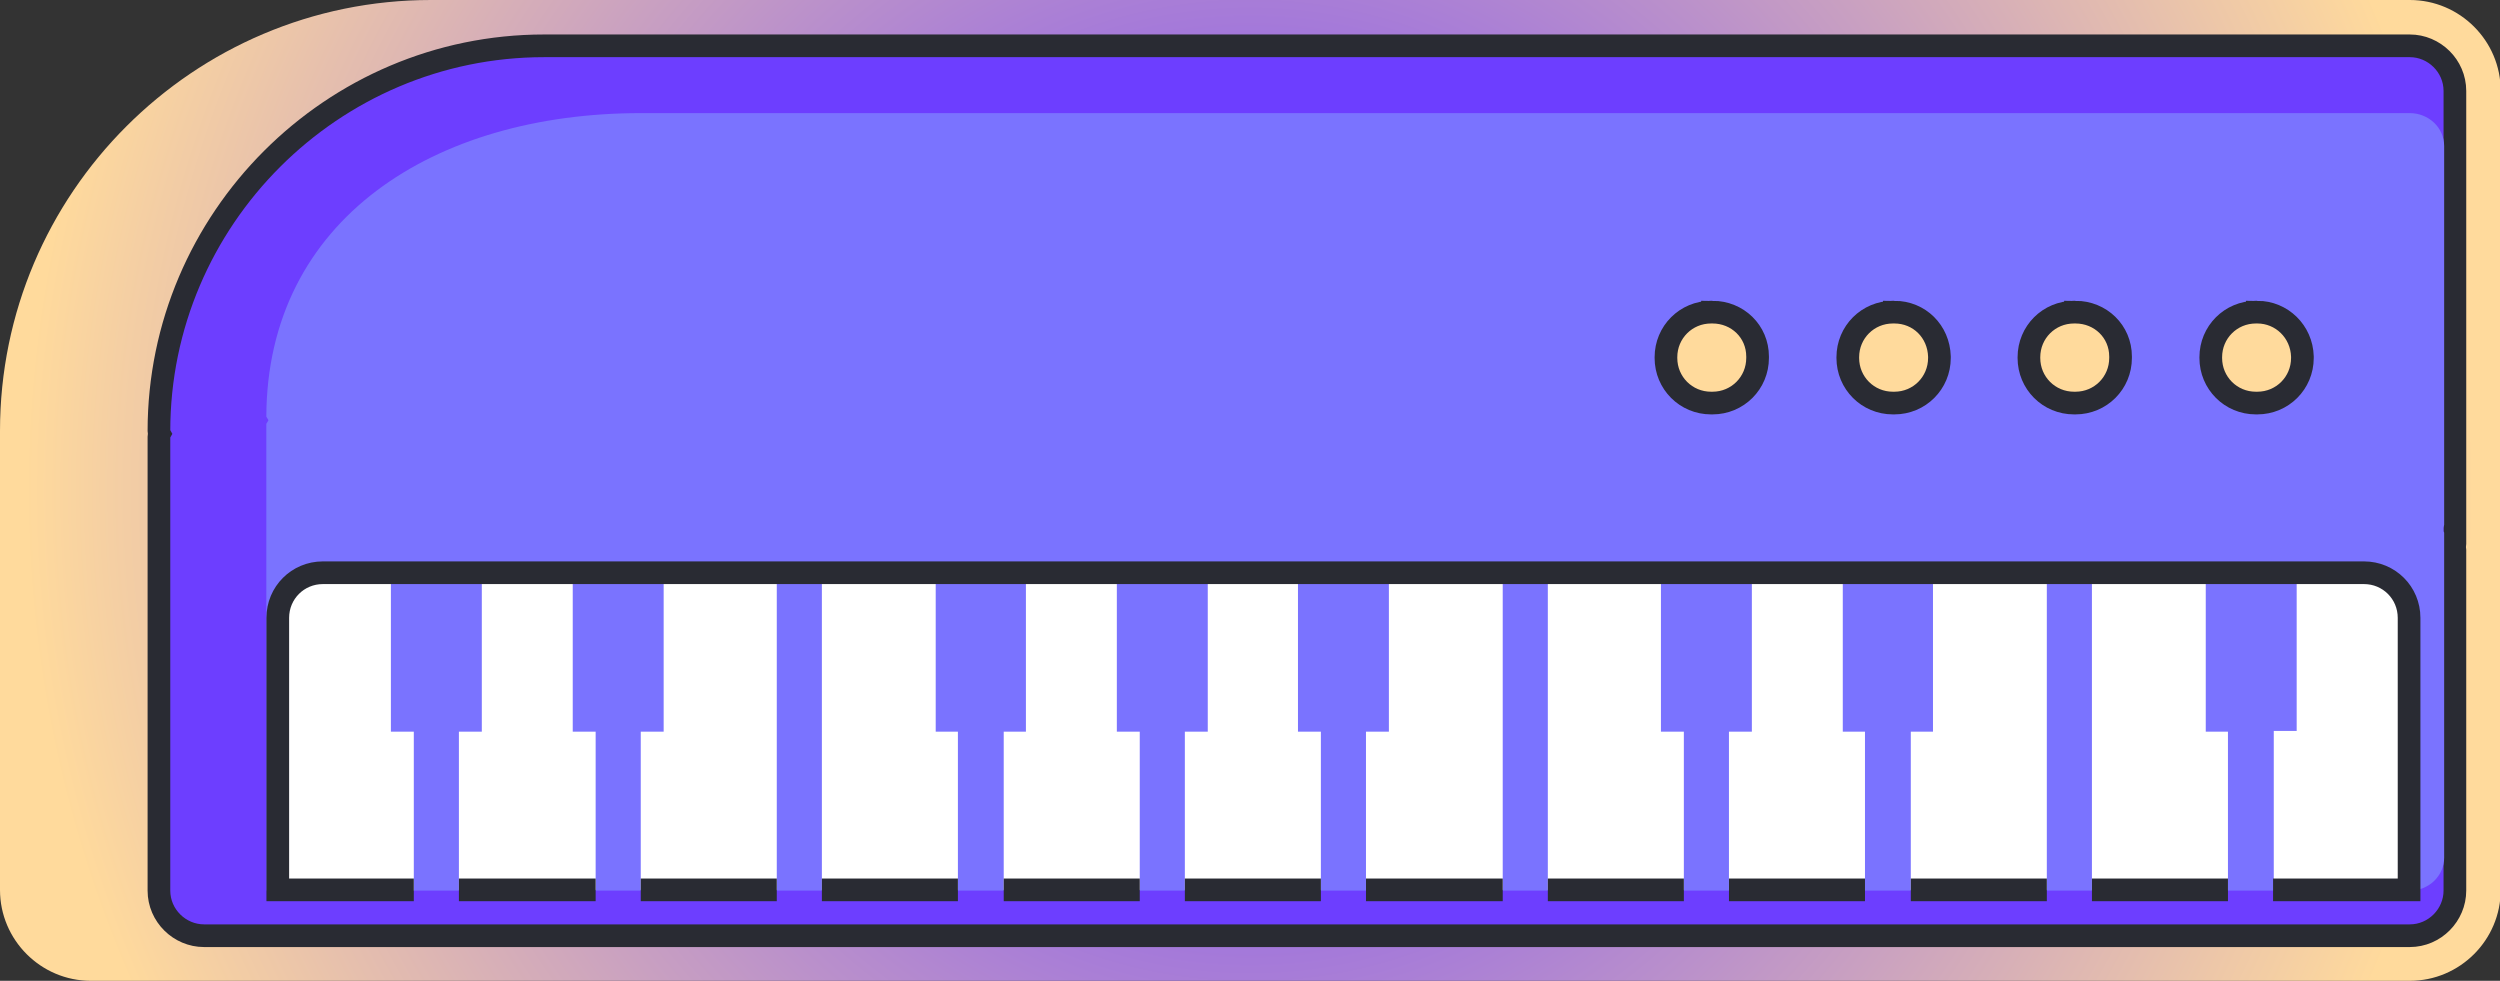 <svg xmlns="http://www.w3.org/2000/svg" viewBox="0 0 349.2 137"><rect x="0" y="0" width="349.2" height="137" fill="#333333" stroke="none"/><radialGradient id="a" cx="174.616" cy="68.5" r="171.146" gradientUnits="userSpaceOnUse"><stop offset="0" stop-color="#6d3eff"/><stop offset="1" stop-color="#ffda9c"/></radialGradient><path d="M12.7 137c-7 0-12.7-5.7-12.7-12.7V60.2C0 27 27 0 60.2 0h276.4c7 0 12.7 5.7 12.7 12.7v111.6c0 7-5.7 12.7-12.7 12.7H12.7z" fill="url(#a)"/><path d="M342.9 12.7c0-3.5-2.9-6.3-6.3-6.3H76c-29.6 0-53.8 24.2-53.8 53.8v0c0 .2 0 .2.1.4-.1.2-.1.2-.1.4v63.4c0 3.5 2.9 6.3 6.3 6.3h308.1c3.5 0 6.3-2.9 6.3-6.3V76.8c0-.2 0-.2-.1-.4 0-.2.1-.2.1-.4V12.7z" fill="#6d3eff" stroke="#292b33" stroke-width="3.168" stroke-miterlimit="10"/><path d="M37.2 124.3V59.2l.3-.5-.3-.5c.1-27.6 23.5-42.4 52.3-42.4h247.1c2.6 0 4.8 2 4.8 4.6v52.9c0 .1-.1.3-.1.5v.4l.1.2v45.4c0 2.5-2.1 4.6-4.8 4.6H37.2z" fill="#7a73ff"/><path d="M67.3 102.2V80H80v22.2h3.2v22.1H64.1v-22.1zm22.2 0h3.2V80h15.8v44.3h-19zM114.8 80h15.9v22.2h3.1v22.1h-19zm25.4 22.2h3.1V80H156v22.2h3.2v22.1h-19zm25.3 0h3.2V80h12.6v22.2h3.2v22.1h-19zm25.3 0h3.2V80h15.9v44.3h-19.1zM216.2 80H232v22.2h3.2v22.1h-19zm25.3 22.2h3.2V80h12.7v22.2h3.1v22.1h-19zm25.4 0h3.1V80h15.9v44.3h-19zM292.2 80h15.9v22.2h3.1v22.1h-19zM45.1 80h9.5v22.2h3.2v22.2h-19v-38c0-3.6 2.8-6.4 6.3-6.4zm291.5 44.3h-19v-22.2h3.2V80h9.5c3.5 0 6.3 2.8 6.3 6.3v38z" fill="#fff"/><path d="M239.2 43.6h-.2c-3.5 0-6.3 2.8-6.3 6.3v.1c0 3.5 2.8 6.3 6.3 6.3h.2c3.5 0 6.3-2.8 6.3-6.3v-.2c0-3.5-2.8-6.2-6.3-6.2zm25.4 0h-.2c-3.5 0-6.3 2.8-6.3 6.3v.1c0 3.5 2.8 6.3 6.3 6.3h.2c3.5 0 6.3-2.8 6.3-6.3v-.2c-.1-3.5-2.8-6.2-6.3-6.2zm25.3 0h-.2c-3.5 0-6.3 2.8-6.3 6.3v.1c0 3.5 2.8 6.3 6.3 6.3h.2c3.5 0 6.3-2.8 6.3-6.3v-.2c0-3.5-2.8-6.2-6.3-6.2zm25.4 0h-.2c-3.5 0-6.3 2.8-6.3 6.3v.1c0 3.5 2.8 6.3 6.3 6.3h.2c3.5 0 6.3-2.8 6.3-6.3v-.2c-.1-3.5-2.9-6.2-6.3-6.2z" fill="#ffda9c" stroke="#292b33" stroke-width="3.168" stroke-miterlimit="10"/><path d="M57.8 124.3h-19v-38c0-3.5 2.8-6.3 6.3-6.3h285.1c3.5 0 6.3 2.8 6.3 6.3v38h-19m-234.3 0H64.1m44.4 0h-19m44.3 0h-19m44.4 0h-19m44.3 0h-19m44.4 0h-19.1m44.4 0h-19m44.3 0h-19m44.4 0h-19m44.3 0h-19" fill="none" stroke="#292b33" stroke-width="3.168" stroke-miterlimit="10"/></svg>